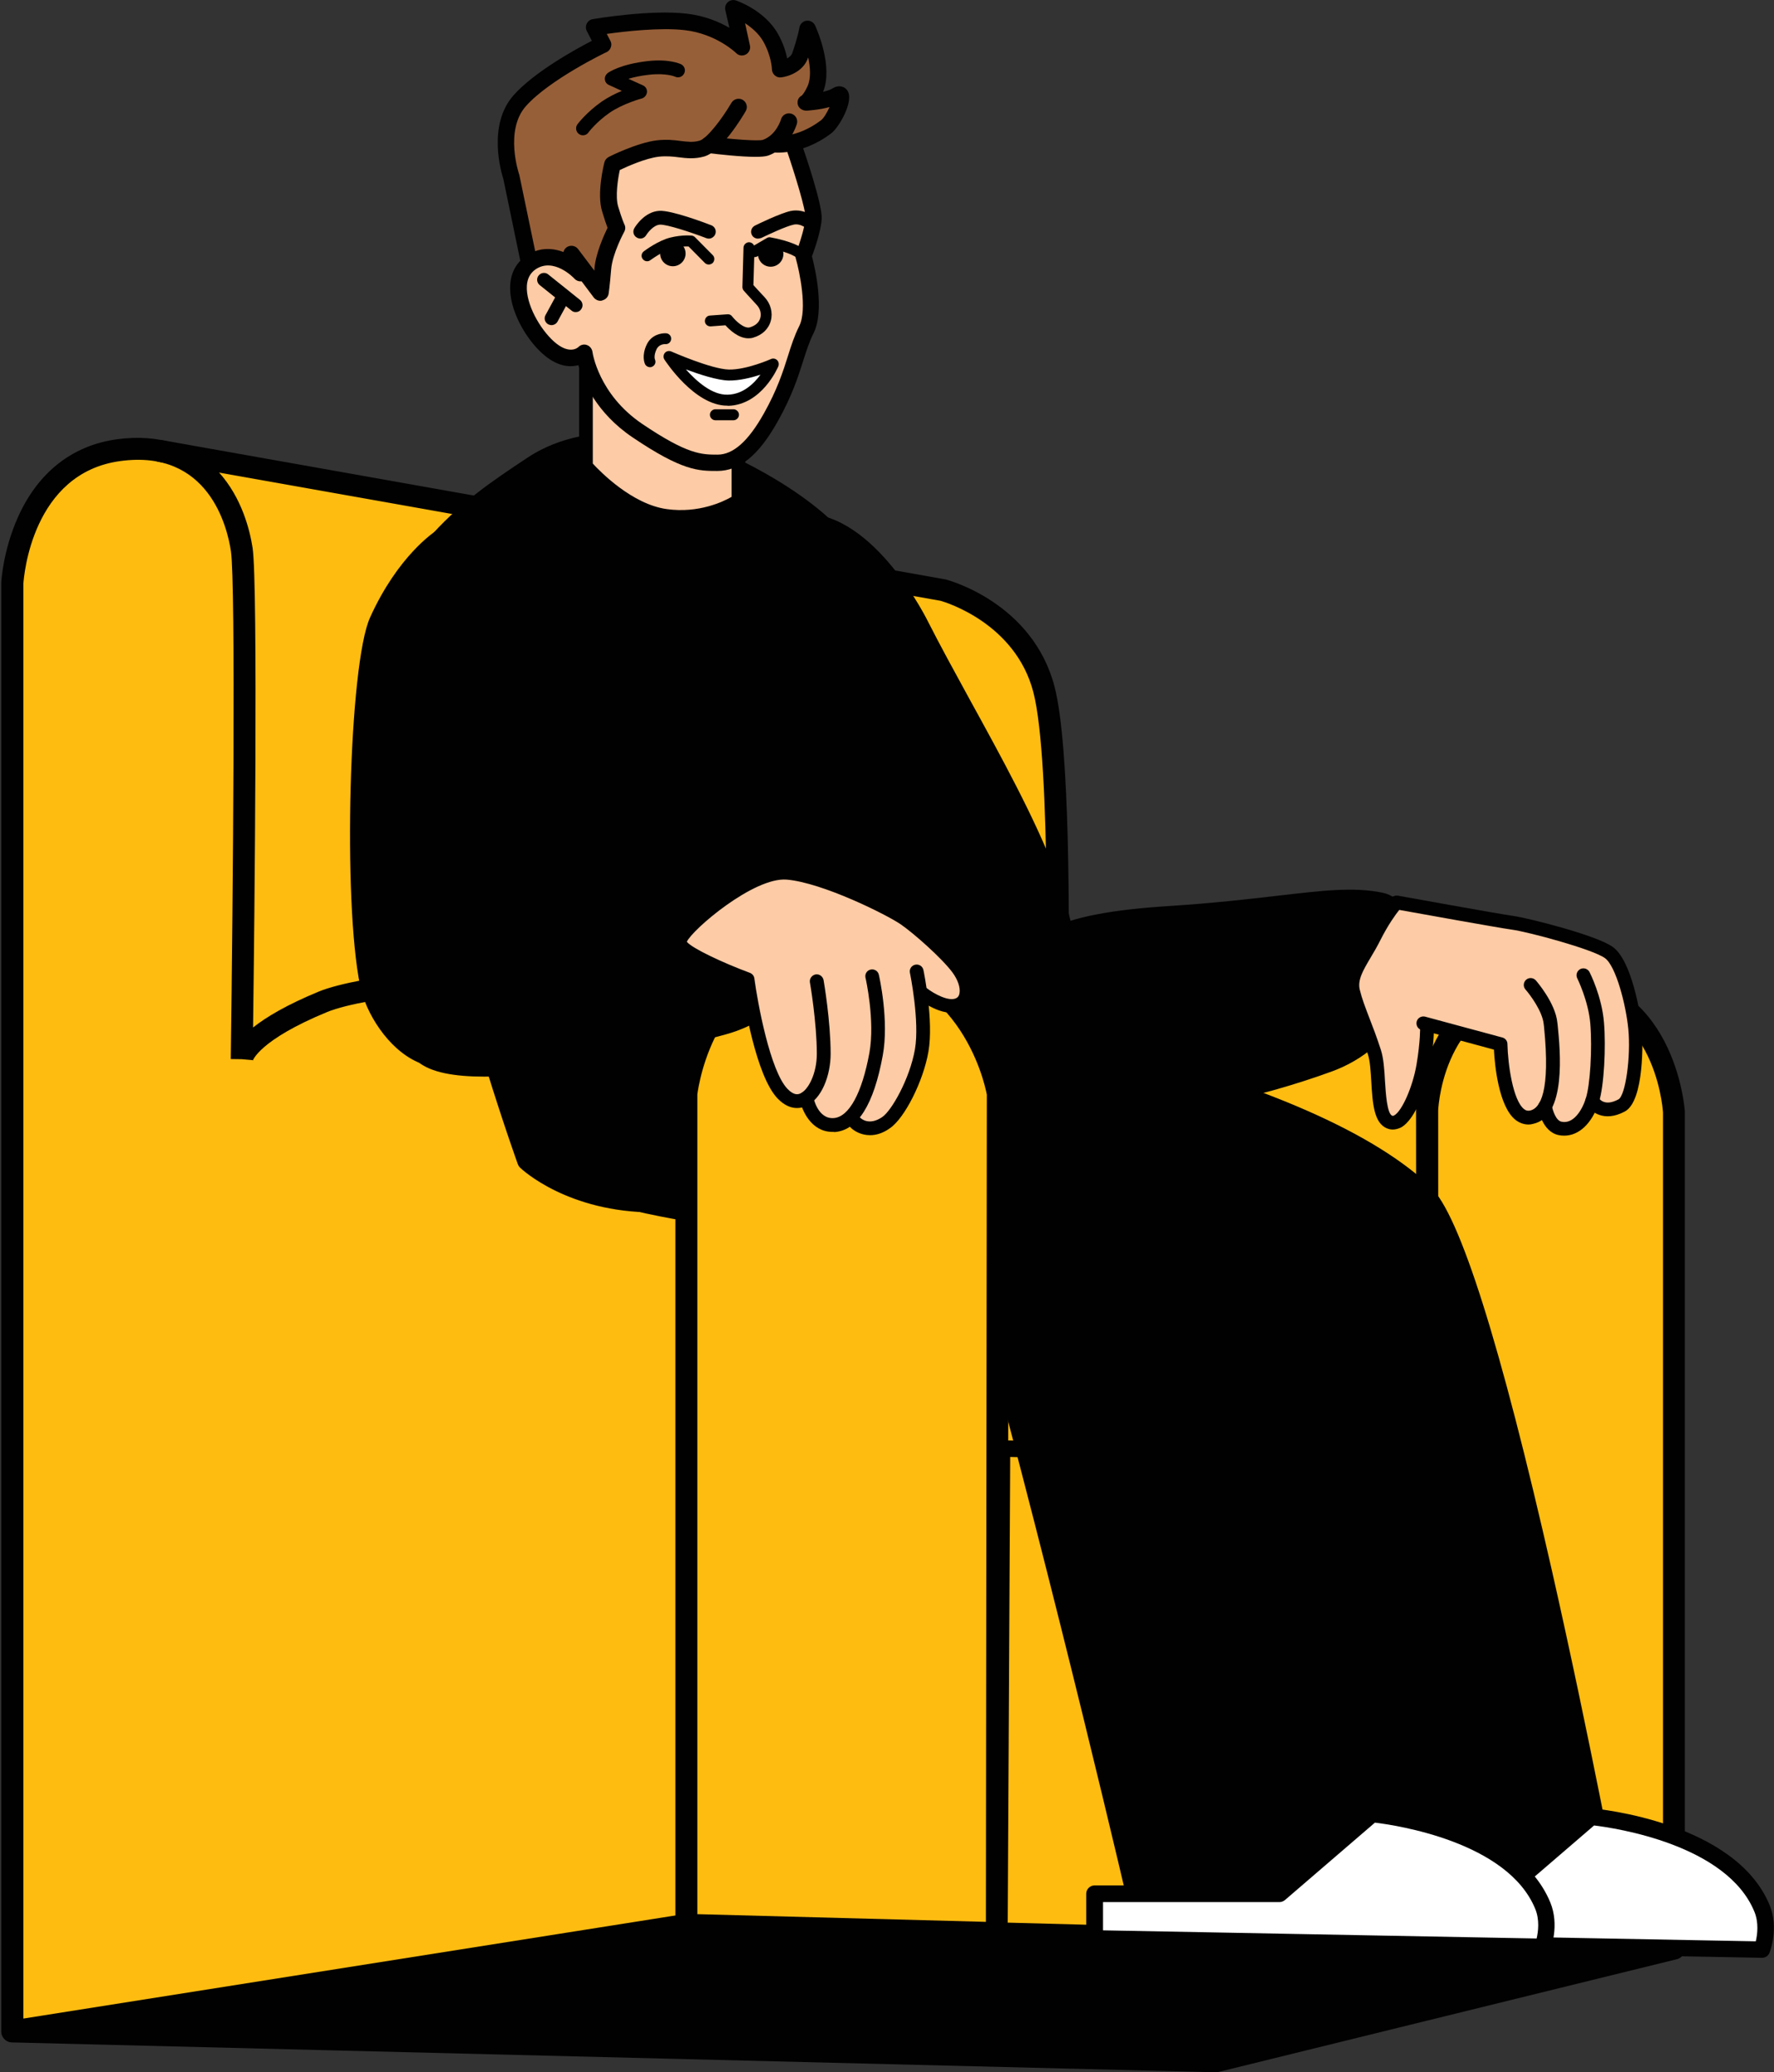 <?xml version="1.0" encoding="UTF-8"?> <svg xmlns="http://www.w3.org/2000/svg" width="113" height="132" viewBox="0 0 113 132" fill="none"><rect x="0" y="0" width="113" height="132" fill="#333333" stroke="none"/> <g clip-path="url(#clip0_27_269)"> <path d="M5.094 129.39L5.029 117.458L64.88 117.223V129.39H5.094Z" fill="#F29220"></path> <path d="M64.879 116.522L5.028 116.76L5.031 117.464L64.882 117.227L64.879 116.522Z" fill="#F29220"></path> <path d="M64.879 115.817L5.028 116.055L5.031 116.759L64.882 116.522L64.879 115.817Z" fill="#F29420"></path> <path d="M64.879 115.112L5.018 115.35L5.022 116.055L64.882 115.817L64.879 115.112Z" fill="#F3951F"></path> <path d="M64.879 114.408L5.018 114.645L5.022 115.35L64.882 115.112L64.879 114.408Z" fill="#F3971F"></path> <path d="M64.879 113.703L5.009 113.94L5.013 114.645L64.882 114.408L64.879 113.703Z" fill="#F4991F"></path> <path d="M64.879 112.998L5.009 113.236L5.013 113.94L64.882 113.703L64.879 112.998Z" fill="#F49A1F"></path> <path d="M64.879 112.293L5.009 112.531L5.013 113.236L64.882 112.998L64.879 112.293Z" fill="#F49B1E"></path> <path d="M64.879 111.589L5 111.826L5.004 112.531L64.882 112.293L64.879 111.589Z" fill="#F59D1E"></path> <path d="M5.001 111.82V111.585V111.115L64.88 110.88V111.585L5.001 111.82Z" fill="#F59E1D"></path> <path d="M5.001 110.41L64.88 110.176V110.88L5.001 111.115V110.41Z" fill="#F49F1E"></path> <path d="M5.001 109.706L64.88 109.471V110.176L5.001 110.411V109.706Z" fill="#F6A11D"></path> <path d="M5.001 109.001L64.88 108.766V109.471L5.001 109.706V109.001Z" fill="#F6A21D"></path> <path d="M5.001 108.296L64.88 108.061V108.766L5.001 109.001V108.296Z" fill="#F7A31C"></path> <path d="M5.001 107.592L64.88 107.357V108.061L5.001 108.296V107.592Z" fill="#F7A31C"></path> <path d="M5.001 106.887L64.88 106.652V107.357L5.001 107.592V106.887Z" fill="#F7A51C"></path> <path d="M5.001 106.182L64.88 105.947V106.652L5.001 106.887V106.182Z" fill="#F9A61A"></path> <path d="M5.001 105.477L64.88 105.242V105.947L5.001 106.182V105.477Z" fill="#F8A81B"></path> <path d="M5.001 104.773L64.88 104.538V105.242L5.001 105.477V104.773Z" fill="#F8A81B"></path> <path d="M5.001 104.068L64.88 103.833V104.538L5.001 104.772V104.068Z" fill="#F9A91A"></path> <path d="M5.001 103.363L64.88 103.128V103.833L5.001 104.068V103.363Z" fill="#F9AA1A"></path> <path d="M5.001 102.658L64.88 102.423V103.128L5.001 103.363V102.658Z" fill="#F8AB1A"></path> <path d="M5.001 101.954L64.88 101.719V102.423L5.001 102.658V101.954Z" fill="#FAAD19"></path> <path d="M5.001 101.249L64.88 101.014V101.719L5.001 101.954V101.249Z" fill="#FAAE18"></path> <path d="M5.001 100.544L64.88 100.309V101.014L5.001 101.249V100.544Z" fill="#FAAF18"></path> <path d="M5.001 99.839L64.88 99.605V100.309L5.001 100.544V99.839Z" fill="#F9B019"></path> <path d="M5.001 99.135L64.88 98.9V99.605L5.001 99.84V99.135Z" fill="#FBB117"></path> <path d="M5.001 98.43L64.88 98.195V98.9L5.001 99.135V98.43Z" fill="#FBB217"></path> <path d="M5.001 97.725L64.88 97.49V98.195L5.001 98.43V97.725Z" fill="#FBB317"></path> <path d="M5.001 97.02L64.88 96.785V97.49L5.001 97.725V97.02Z" fill="#FCB315"></path> <path d="M5.001 96.316L64.88 96.081V96.786L5.001 97.02V96.316Z" fill="#FCB415"></path> <path d="M5.001 95.611L64.88 95.376V96.081L5.001 96.316V95.611Z" fill="#FDB515"></path> <path d="M5.001 94.906L64.88 94.671V95.376L5.001 95.611V94.906Z" fill="#FDB614"></path> <path d="M5.001 94.201L64.88 93.967V94.671L5.001 94.906V94.201Z" fill="#FDB714"></path> <path d="M5.001 93.497L64.88 93.262V93.967L5.001 94.202V93.497Z" fill="#FDB814"></path> <path d="M5.001 92.792L64.88 92.557V93.262L5.001 93.497V92.792Z" fill="#FDB814"></path> <path d="M5.001 92.087L64.88 91.853V92.557L5.001 92.792V92.087Z" fill="#FDB813"></path> <path d="M5.001 91.383L64.88 91.148V91.852L5.001 92.087V91.383Z" fill="#FDBA12"></path> <path d="M5.001 90.678L64.88 90.443V91.148L5.001 91.382V90.678Z" fill="#FDBA12"></path> <path d="M5.001 89.973L64.88 89.738V90.443L5.001 90.678V89.973Z" fill="#FEBB12"></path> <path d="M5.001 89.268L64.88 89.033V89.738L5.001 89.973V89.268Z" fill="#FEBB12"></path> <path d="M5.001 88.564L64.88 88.329V89.033L5.001 89.268V88.564Z" fill="#FEBC11"></path> <path d="M5.001 87.859L64.88 87.624V88.329L5.001 88.563V87.859Z" fill="#FEBC11"></path> <path d="M64.88 87.624L5.002 87.859V47H64.88V87.624Z" fill="#FEBC11"></path> <path d="M106.63 124.11C106.63 124.11 107.88 69.94 105.6 67.01C103.32 64.08 94.74 62.07 86.13 62.51C77.52 62.95 70.39 62.73 68.86 63.96C67.33 65.19 67.33 65.19 67.33 65.19C67.33 65.19 69.23 44.98 64.94 40.82C60.65 36.66 58.23 37.27 58.23 37.27L10.23 28.74C10.23 28.74 5.3 28.27 2.93 31.34C0.56 34.41 0.77 36.4 0.77 36.4V121.97L0.79 129.41L77.4 131.31L106.63 124.11Z" fill="#FEBC11"></path> <path d="M63.54 122.61L90.93 123.87L90.66 92.83L63.66 92.35L63.54 122.61Z" fill="#FEBC11"></path> <path d="M0.78 129.39L77.4 131.3L106.63 124.11L43.72 122.61L0.78 129.39Z" fill="#010101"></path> <path d="M67.32 79.52C67.03 79.52 66.79 79.29 66.79 78.99V65.18C66.79 64.89 67.02 64.65 67.32 64.65C67.62 64.65 67.85 64.89 67.85 65.18V78.99C67.85 79.28 67.61 79.52 67.32 79.52Z" fill="#010101"></path> <path d="M89.07 93.35H89.06L63.54 92.79C63.25 92.78 63.02 92.54 63.03 92.25C63.04 91.96 63.27 91.74 63.55 91.74H63.56L88.55 92.29V81.71C88.55 80.81 87.82 80.07 86.91 80.07L63.54 79.51C63.25 79.5 63.02 79.26 63.03 78.97C63.04 78.68 63.28 78.45 63.57 78.46L86.93 79.02C88.4 79.02 89.6 80.22 89.6 81.7V92.82C89.6 92.96 89.54 93.1 89.44 93.2C89.34 93.3 89.2 93.35 89.07 93.35Z" fill="#010101"></path> <path d="M77.4 132C77.39 132 77.39 132 77.38 132L0.77 130.1C0.38 130.09 0.08 129.77 0.09 129.38C0.1 128.99 0.42 128.69 0.81 128.7L77.33 130.6L106.47 123.44C106.85 123.35 107.22 123.58 107.32 123.95C107.41 124.33 107.18 124.7 106.81 124.8L77.58 131.99C77.51 131.99 77.45 132 77.4 132Z" fill="#010101"></path> <path d="M67.32 65.88C67.25 65.88 67.19 65.87 67.12 65.85C66.82 65.76 66.61 65.48 66.62 65.16C66.62 64.99 66.99 48.56 65.82 44.08C64.68 39.72 60.27 38.37 59.91 38.27L10.1 29.42C9.72 29.35 9.47 28.99 9.53 28.61C9.6 28.23 9.96 27.98 10.34 28.04L60.18 36.9C60.2 36.9 60.22 36.91 60.24 36.91C60.47 36.97 65.78 38.42 67.17 43.73C68.18 47.58 68.11 59.17 68.05 63.54C68.24 63.44 68.44 63.35 68.67 63.29C74.93 61.57 97.81 61.95 98.78 61.96C99.17 61.97 99.47 62.29 99.47 62.67C99.46 63.05 99.15 63.36 98.77 63.36H98.76C98.52 63.36 75.11 62.97 69.05 64.64C68.5 64.79 68.06 65.35 67.93 65.56C67.79 65.76 67.56 65.88 67.32 65.88Z" fill="#010101"></path> <path d="M106.63 124.81H106.62L90.92 124.57C90.54 124.56 90.23 124.25 90.23 123.87L90.2 70.7C90.2 70.69 90.2 70.68 90.2 70.67C90.2 70.58 90.68 61.95 98.76 61.95C106.72 61.95 107.32 70.71 107.32 70.8C107.32 70.81 107.32 70.83 107.32 70.84V124.11C107.32 124.3 107.24 124.48 107.11 124.61C106.99 124.74 106.81 124.81 106.63 124.81ZM91.63 123.18L105.93 123.4V70.87C105.9 70.37 105.3 63.35 98.77 63.35C92.12 63.35 91.63 70.25 91.61 70.72L91.63 123.18Z" fill="#010101"></path> <path d="M50.4 33.33C50.4 33.33 47.95 37.71 48.76 41.98C49.34 45.02 53.73 58.4 57.2 62.87C58.65 64.73 64.53 66.74 67.21 63.37C70.41 59.35 62.41 47.3 58.63 39.81C57.61 37.79 54.26 32.49 50.4 33.33Z" fill="#010101"></path> <path d="M63.04 65.71C63.03 65.71 63.01 65.71 63 65.71C60.36 65.7 57.72 64.39 56.78 63.19C53.26 58.67 48.85 45.31 48.24 42.08C47.41 37.68 49.84 33.26 49.94 33.08C50.01 32.95 50.14 32.86 50.29 32.82C55.02 31.79 58.7 38.77 59.1 39.57C59.86 41.07 60.78 42.75 61.76 44.54C65.8 51.89 70.38 60.21 67.61 63.7C66.57 65.01 64.99 65.71 63.04 65.71ZM50.75 33.8C50.29 34.71 48.61 38.37 49.27 41.88C49.85 44.96 54.25 58.23 57.61 62.54C58.4 63.55 60.75 64.64 63 64.65C64.14 64.65 65.72 64.38 66.79 63.03C69.12 60.09 64.53 51.74 60.84 45.03C59.85 43.24 58.92 41.55 58.16 40.03C58.02 39.76 54.67 33.23 50.75 33.8Z" fill="#010101"></path> <path d="M63.54 63.74C64.98 59.88 67.32 58.69 74.53 58.23C81.65 57.78 85.08 56.78 87.91 57.36C90.74 57.94 90.77 65.44 84.68 67.72C77.67 70.34 68.99 71.55 66.44 70.18C62.83 68.23 62.85 65.6 63.54 63.74Z" fill="#010101"></path> <path d="M69.92 71.27C68.33 71.27 67.02 71.08 66.21 70.64C62.01 68.39 62.43 65.23 63.06 63.56C64.58 59.49 67.15 58.18 74.51 57.71C77.3 57.53 79.55 57.27 81.36 57.06C84.29 56.72 86.23 56.49 88.04 56.86C89.28 57.11 90.14 58.39 90.28 60.19C90.5 63.01 88.91 66.73 84.89 68.23C80.2 69.96 74.07 71.27 69.92 71.27ZM64.04 63.93C63.14 66.34 64.04 68.29 66.7 69.72C69.05 70.98 77.71 69.77 84.51 67.23C88.02 65.92 89.42 62.7 89.22 60.26C89.12 58.97 88.57 58.03 87.81 57.88C86.17 57.55 84.3 57.77 81.47 58.1C79.65 58.31 77.38 58.58 74.57 58.76C67.57 59.2 65.4 60.26 64.04 63.93Z" fill="#010101"></path> <path d="M33.88 29.6C38.54 26.5 45.38 29.08 45.38 29.08C45.38 29.08 52.08 31.78 54.49 35.8C56.76 39.57 56.72 46.9 57.18 54.2C57.78 63.65 58.9 70.14 58.9 70.14C58.9 70.14 48.45 76.23 42.94 76.65C36.75 77.13 33.48 73.99 33.48 73.99C33.48 73.99 30.25 65.18 27.45 53.05C25.86 46.17 23.86 39.08 27.56 34.8C29.51 32.54 31.54 31.16 33.88 29.6Z" fill="#010101"></path> <path d="M41.67 77.23C36.17 77.23 33.25 74.5 33.12 74.37C33.06 74.31 33.02 74.25 32.99 74.17C32.96 74.08 29.72 65.19 26.94 53.16C26.83 52.7 26.73 52.24 26.62 51.78C25.11 45.33 23.54 38.65 27.16 34.45C29.2 32.08 31.33 30.66 33.59 29.16L33.88 29.6L33.59 29.16C38.42 25.95 45.27 28.47 45.56 28.58C45.85 28.7 52.46 31.4 54.94 35.52C56.89 38.77 57.19 44.45 57.5 50.47C57.56 51.68 57.63 52.93 57.71 54.16C58.31 63.47 59.41 69.98 59.42 70.04C59.46 70.26 59.36 70.47 59.17 70.58C58.74 70.83 48.55 76.74 42.99 77.16C42.53 77.22 42.1 77.23 41.67 77.23ZM33.94 73.69C34.48 74.15 37.58 76.54 42.91 76.13C47.71 75.76 56.56 70.87 58.33 69.86C58.09 68.36 57.18 62.35 56.66 54.23C56.58 52.99 56.52 51.74 56.45 50.53C56.14 44.65 55.85 39.09 54.04 36.07C51.74 32.25 45.24 29.59 45.18 29.56C45.13 29.54 38.54 27.12 34.17 30.03C31.98 31.49 29.91 32.87 27.96 35.13C24.69 38.93 26.19 45.34 27.64 51.53C27.75 51.99 27.86 52.46 27.96 52.92C30.56 64.13 33.54 72.58 33.94 73.69Z" fill="#010101"></path> <path d="M37.32 23.52V29.7C37.32 29.7 39.7 32.5 42.42 32.87C45.13 33.24 47.04 31.91 47.04 31.91V25.96C47.04 25.95 43.18 20.05 37.32 23.52Z" fill="#FDCBA5"></path> <path d="M43.37 33.37C43.05 33.37 42.71 33.35 42.36 33.3C39.51 32.91 37.09 30.1 36.99 29.98C36.92 29.9 36.89 29.8 36.89 29.7V23.52C36.89 23.37 36.97 23.22 37.1 23.14C43.25 19.5 47.36 25.65 47.4 25.71C47.45 25.78 47.47 25.86 47.47 25.95V31.9C47.47 32.04 47.4 32.18 47.28 32.26C47.21 32.31 45.67 33.37 43.37 33.37ZM37.76 29.53C38.24 30.05 40.27 32.13 42.48 32.43C44.51 32.71 46.08 31.95 46.6 31.65V26.08C46.06 25.32 42.72 21.01 37.76 23.77V29.53V29.53Z" fill="#010101"></path> <path d="M75.59 83.02C80.72 101.74 85.43 120.67 85.44 120.73L102.73 121.39C102.73 121.39 95.02 79.98 90.77 76C90.77 76 83.43 71.57 78.81 74.51C74.18 77.46 75.59 83.02 75.59 83.02Z" fill="#010101"></path> <path d="M102.73 121.91C102.72 121.91 102.72 121.91 102.71 121.91L85.42 121.25C85.18 121.24 84.97 121.07 84.93 120.83C84.9 120.71 80.26 102.05 75.09 83.15V83.14C75.07 83.08 73.65 77.18 78.53 74.07C83.37 70.98 90.73 75.36 91.04 75.55C91.07 75.57 91.1 75.59 91.13 75.62C92.97 77.34 95.57 85.57 98.86 100.07C101.29 110.81 103.23 121.19 103.25 121.29C103.28 121.45 103.24 121.61 103.13 121.73C103.03 121.85 102.88 121.91 102.73 121.91ZM85.85 120.22L102.09 120.84C99.39 106.46 93.66 79.61 90.44 76.42C89.81 76.05 83.19 72.34 79.08 74.96C74.87 77.65 76.02 82.62 76.09 82.89C80.77 99.95 85.14 117.38 85.85 120.22Z" fill="#010101"></path> <path d="M90.65 75.89C82.39 68.16 58.76 64.72 58.76 64.72C58.76 64.72 51.38 66.02 53.05 76.44C53.15 77.09 74.51 79.51 75.47 82.91C75.47 82.91 81.15 85.14 85.13 83.53C89.11 81.92 90.65 75.89 90.65 75.89Z" fill="#010101"></path> <path d="M81.74 84.64C78.51 84.64 75.46 83.47 75.29 83.4C75.14 83.34 75.02 83.21 74.98 83.05C74.87 82.67 74.05 81.65 68.74 80.27C65.26 79.37 60.99 78.6 57.87 78.03C52.88 77.13 52.64 77.06 52.55 76.52C51.65 70.92 53.35 67.87 54.93 66.3C56.66 64.58 58.61 64.22 58.69 64.2C58.75 64.19 58.8 64.19 58.86 64.2C59.83 64.34 82.75 67.75 91.03 75.5C91.17 75.63 91.23 75.83 91.18 76.01C91.11 76.27 89.52 82.32 85.35 84.01C84.2 84.47 82.96 84.64 81.74 84.64ZM75.87 82.49C76.9 82.86 81.61 84.38 84.93 83.04C88.12 81.75 89.69 77.26 90.05 76.05C82.06 68.9 60.35 65.49 58.77 65.25C57.99 65.42 52.18 67.01 53.52 76.1C54.14 76.29 56.11 76.65 58.03 76.99C66.76 78.57 74.68 80.18 75.87 82.49Z" fill="#010101"></path> <path d="M62.73 83.02C67.86 101.74 72.65 122.38 72.56 122.06L90.08 122.19C90.08 122.19 82.16 79.98 77.9 76C77.9 76 70.56 71.57 65.94 74.51C61.33 77.46 62.73 83.02 62.73 83.02Z" fill="#010101"></path> <path d="M90.09 122.71L72.63 122.58C72.57 122.59 72.5 122.58 72.44 122.57C72.26 122.52 72.12 122.38 72.07 122.2C72.07 122.18 72.06 122.17 72.06 122.15C71.92 121.52 67.31 101.7 62.24 83.16V83.15C62.22 83.09 60.8 77.19 65.68 74.08C70.52 70.99 77.88 75.37 78.19 75.56C78.22 75.58 78.25 75.6 78.28 75.63C80.12 77.35 82.76 85.72 86.11 100.48C88.6 111.41 90.59 122 90.61 122.1C90.64 122.25 90.6 122.41 90.5 122.53C90.39 122.64 90.24 122.71 90.09 122.71ZM72.99 121.53L89.46 121.65C86.69 107 80.82 79.61 77.6 76.41C76.97 76.04 70.34 72.33 66.24 74.95C62.03 77.64 63.18 82.61 63.25 82.88C65.89 92.52 68.42 102.61 70.08 109.37C71.04 113.3 71.8 116.47 72.27 118.44C72.53 119.55 72.74 120.42 72.88 121.02C72.92 121.22 72.96 121.39 72.99 121.53Z" fill="#010101"></path> <path d="M77.8 75.89C69.54 68.16 48.76 66.06 48.76 66.06C48.76 66.06 38.53 66.01 40.2 76.44C40.3 77.09 61.66 79.51 62.62 82.91C62.62 82.91 68.3 85.14 72.28 83.53C76.26 81.92 77.8 75.89 77.8 75.89Z" fill="#010101"></path> <path d="M68.88 84.64C65.65 84.64 62.6 83.47 62.43 83.4C62.28 83.34 62.16 83.21 62.12 83.05C62.01 82.67 61.19 81.65 55.88 80.27C52.4 79.37 48.13 78.6 45.01 78.03C40.02 77.13 39.78 77.06 39.69 76.52C39.16 73.23 39.73 70.59 41.37 68.68C44.05 65.55 48.57 65.54 48.77 65.54C48.79 65.54 48.8 65.54 48.82 65.54C49.68 65.63 69.88 67.74 78.17 75.51C78.31 75.64 78.37 75.84 78.32 76.02C78.25 76.28 76.66 82.33 72.49 84.02C71.35 84.47 70.1 84.64 68.88 84.64ZM63.02 82.49C64.05 82.86 68.76 84.38 72.08 83.04C75.27 81.75 76.84 77.26 77.2 76.05C69.15 68.83 49.58 66.67 48.73 66.58C48.39 66.59 44.42 66.71 42.15 69.36C40.76 70.98 40.27 73.25 40.68 76.1C41.3 76.29 43.27 76.65 45.19 76.99C53.91 78.57 61.82 80.18 63.02 82.49Z" fill="#010101"></path> <path d="M86.13 62.51C85.78 62.44 87.92 57.37 89.68 57.48C91.35 57.59 101.8 60.23 102.57 60.74C103.34 61.25 103.97 63.93 104.19 66.24C104.42 68.55 104.02 70.17 103.3 70.41C102.58 70.65 101.69 70.41 101.69 70.41C101.69 70.41 100.84 71.77 100.1 71.95C99.36 72.13 98.42 70.9 98.42 70.9C98.42 70.9 97.5 71.51 96.69 70.88C96.38 70.63 95.49 66.54 95.49 66.54L91.05 65.29C91.05 65.29 90.19 71.52 88.72 71.52C87.74 71.52 87.54 66.97 87.54 66.97L86.13 62.51Z" fill="#FDCBA5"></path> <path d="M97.36 71.63C97.07 71.63 96.79 71.53 96.54 71.34C95.46 70.49 95.21 67.83 95.16 66.86L90.55 65.61C90.32 65.55 90.18 65.31 90.24 65.07C90.3 64.84 90.54 64.7 90.78 64.76L95.7 66.09C95.89 66.14 96.02 66.31 96.02 66.5C96.05 67.81 96.37 70.09 97.08 70.65C97.2 70.75 97.32 70.77 97.47 70.74C98.1 70.6 98.77 69.57 98.35 65.39L98.33 65.23C98.25 64.42 97.47 63.37 97.17 63.03C97.01 62.85 97.03 62.57 97.21 62.41C97.39 62.25 97.67 62.27 97.83 62.45C97.88 62.51 99.08 63.89 99.2 65.14L99.22 65.3C99.38 66.9 99.8 71.13 97.65 71.59C97.55 71.62 97.45 71.63 97.36 71.63Z" fill="#010101"></path> <path d="M99.64 72.34C99.51 72.34 99.39 72.33 99.26 72.3C98.24 72.07 98 70.71 97.98 70.56C97.94 70.32 98.11 70.1 98.35 70.06C98.59 70.02 98.81 70.19 98.85 70.43C98.9 70.73 99.11 71.38 99.46 71.45C100.2 71.62 100.76 70.76 101.01 69.98C101.29 69.12 101.43 66.81 101.3 65.22C101.18 63.74 100.47 62.33 100.47 62.32C100.36 62.1 100.45 61.84 100.66 61.73C100.88 61.62 101.14 61.71 101.25 61.92C101.28 61.98 102.04 63.48 102.17 65.14C102.3 66.68 102.18 69.19 101.84 70.24C101.41 71.56 100.58 72.34 99.64 72.34Z" fill="#010101"></path> <path d="M88.72 71.95C88.6 71.95 88.48 71.93 88.36 71.88C87.51 71.55 87.43 70.27 87.35 68.91C87.31 68.25 87.27 67.57 87.13 67.15C86.86 66.33 86.62 65.7 86.4 65.14C86.13 64.43 85.91 63.87 85.76 63.23C85.53 62.26 86 61.46 86.55 60.54C86.75 60.2 86.96 59.86 87.15 59.47C87.88 58.02 88.6 57.22 88.63 57.19C88.73 57.08 88.88 57.03 89.03 57.05C89.09 57.06 95.48 58.22 96.43 58.35C97.29 58.47 101.68 59.56 102.73 60.32C103.94 61.18 104.5 64.6 104.58 65.47C104.65 66.21 104.75 70.13 103.5 70.8C102.16 71.52 101.31 70.81 101.04 70.34C100.92 70.13 101 69.86 101.21 69.74C101.42 69.62 101.69 69.7 101.81 69.91C101.87 70.01 102.22 70.5 103.09 70.03C103.54 69.79 103.89 67.32 103.72 65.55C103.57 64 102.93 61.53 102.23 61.03C101.42 60.45 97.34 59.36 96.32 59.22C95.45 59.1 90.35 58.18 89.13 57.96C88.89 58.26 88.42 58.91 87.94 59.86C87.73 60.28 87.51 60.66 87.31 60.99C86.82 61.82 86.47 62.41 86.61 63.03C86.75 63.61 86.96 64.15 87.22 64.83C87.44 65.4 87.69 66.04 87.96 66.88C88.13 67.41 88.18 68.11 88.22 68.86C88.27 69.64 88.35 70.94 88.68 71.07C88.7 71.08 88.73 71.09 88.81 71.05C89.31 70.77 89.99 69.22 90.23 67.81C90.48 66.34 90.46 65.41 90.46 65.4C90.45 65.16 90.64 64.96 90.89 64.95H90.9C91.14 64.95 91.33 65.14 91.34 65.38C91.34 65.42 91.36 66.4 91.1 67.96C90.89 69.16 90.21 71.28 89.24 71.82C89.07 71.9 88.89 71.95 88.72 71.95Z" fill="#010101"></path> <path d="M37.13 22.53C37.13 22.53 35.49 23.32 34.08 21.2C32.28 18.48 33.65 16.5 33.65 16.5C33.65 16.5 31.83 8.91 32.39 7.76C32.95 6.6 33.83 5.71 35.45 4.56C37.07 3.41 38.4 2.84 38.4 2.84L37.83 1.75C37.83 1.75 42.32 1.1 43.66 1.4C45 1.7 47.02 2.82 47.02 2.82L46.7 0.53C46.7 0.53 48.49 1.15 49.02 2.07C49.55 3 49.93 4.51 49.93 4.51L51.58 2.18C51.58 2.18 52.21 3.28 52.1 4.49C52 5.69 51.47 6.6 51.47 6.6L53.58 6.24C53.58 6.24 53.28 7.31 53.01 7.63C52.59 8.13 50.72 9.17 50.72 9.17L51.77 13.41L51.24 16.16L51.77 19.65L50.26 24.32C50.26 24.32 48.77 27.7 47.71 28.74C46.95 29.47 45.36 30.33 42.87 28.8C40.36 27.26 37.67 25.89 37.13 22.53Z" fill="#FDCBA5"></path> <path d="M42.84 23.03C42.84 23.03 44.61 23.81 46.14 23.86C47.67 23.91 49.25 23.18 49.25 23.18C49.25 23.18 48.23 25.95 46.27 25.49C44.31 25.02 42.84 23.03 42.84 23.03Z" fill="white"></path> <path d="M33.57 16.15C33.57 16.15 31.58 8.78 32.22 7.75C32.86 6.72 38.4 2.83 38.4 2.83V1.67C38.4 1.67 42.41 1 43.92 1.43C45.43 1.86 47.03 2.81 47.03 2.81V0.53C47.03 0.53 48.57 1.08 49.09 2.4C49.61 3.73 49.7 4.41 49.7 4.41L51.76 3.09L52.07 6.24C52.07 6.24 53.66 5.92 53.57 6.24C53.47 6.56 52.62 8.07 52.62 8.07L50.71 9.16L45.56 9.27L43.67 9.55C43.67 9.55 42.46 8.73 40.78 9.74C39.1 10.75 38.87 11.04 38.87 11.04L39.17 14.75L38.29 18.15L36.39 16.48L33.57 16.15Z" fill="#975F38"></path> <path d="M45.69 30C44.49 30 43.46 30 40.28 27.85C37.99 26.3 37.14 24.31 36.84 23.26C36.26 23.42 35.46 23.33 34.57 22.54C33.49 21.58 32.4 19.72 32.5 18.14C32.55 17.35 32.9 16.72 33.51 16.3C35.04 15.25 36.69 16.32 37.36 17.04C37.56 17.25 37.55 17.58 37.33 17.78C37.12 17.98 36.79 17.97 36.59 17.75C36.54 17.69 35.27 16.37 34.11 17.16C33.77 17.4 33.59 17.74 33.56 18.2C33.49 19.38 34.4 20.96 35.28 21.75C36.22 22.59 36.76 22.19 36.85 22.1C36.99 21.96 37.2 21.91 37.39 21.98C37.58 22.05 37.71 22.22 37.74 22.42C37.74 22.44 38.11 25.1 40.89 26.99C43.8 28.96 44.69 28.96 45.71 28.96C46.7 28.96 47.66 28.11 48.65 26.35C49.5 24.84 49.87 23.69 50.19 22.68C50.4 22.01 50.6 21.39 50.91 20.77C51.44 19.72 50.93 17.3 50.69 16.46C50.66 16.35 50.66 16.24 50.7 16.13C50.86 15.72 51.27 14.51 51.31 13.89C51.34 13.39 50.63 11.08 50.12 9.59C50.03 9.32 50.17 9.02 50.44 8.92C50.7 8.82 51 8.97 51.09 9.24C51.31 9.87 52.39 13.05 52.34 13.94C52.3 14.69 51.89 15.88 51.72 16.33C51.92 17.08 52.54 19.78 51.82 21.23C51.55 21.77 51.37 22.33 51.16 22.99C50.84 24 50.44 25.25 49.53 26.86C48.33 29 47.11 30 45.69 30Z" fill="#010101"></path> <path d="M33.65 17.02C33.41 17.02 33.19 16.85 33.14 16.6L32.06 11.39C31.94 11.02 31.02 7.97 32.72 6.06C34.03 4.59 36.62 3.16 37.7 2.6L37.38 1.98C37.3 1.83 37.3 1.65 37.38 1.5C37.45 1.35 37.6 1.24 37.76 1.22C37.91 1.19 41.45 0.6 43.74 0.87C44.88 1 45.8 1.39 46.46 1.77L46.2 0.64C46.16 0.46 46.22 0.26 46.36 0.14C46.5 0.01 46.7 -0.03 46.88 0.03C46.95 0.05 48.71 0.66 49.55 2.15C49.89 2.75 50.06 3.31 50.14 3.72C50.28 3.64 50.42 3.53 50.47 3.37C50.83 2.33 50.92 1.77 50.92 1.76C50.96 1.53 51.14 1.35 51.37 1.32C51.6 1.29 51.82 1.41 51.92 1.62C52.04 1.89 53.08 4.23 52.43 5.85C52.67 5.79 52.9 5.72 53.05 5.62C53.46 5.38 53.81 5.52 53.98 5.77C54.42 6.42 53.45 8.12 52.94 8.5C51 9.96 49.24 9.71 49.16 9.7C48.87 9.65 48.68 9.39 48.72 9.1C48.76 8.81 49.03 8.62 49.32 8.66C49.37 8.67 50.73 8.85 52.3 7.66C52.47 7.53 52.69 7.16 52.84 6.82C52.19 7 51.49 7.04 51.39 7.05C51.14 7.06 50.88 6.91 50.82 6.67C50.76 6.43 50.85 6.2 51.07 6.09C51.11 6.05 51.26 5.89 51.44 5.49C51.66 5 51.62 4.31 51.48 3.66C51.47 3.68 51.47 3.69 51.46 3.71C51.17 4.54 50.26 4.87 49.76 4.93C49.61 4.95 49.46 4.9 49.35 4.8C49.24 4.7 49.17 4.56 49.17 4.41C49.17 4.4 49.15 3.6 48.63 2.66C48.34 2.14 47.87 1.75 47.46 1.48L47.77 2.9C47.82 3.13 47.71 3.36 47.51 3.47C47.31 3.58 47.05 3.55 46.89 3.38C46.88 3.37 45.63 2.15 43.61 1.92C42.06 1.74 39.79 2 38.65 2.16L38.88 2.6C38.95 2.73 38.96 2.87 38.91 3.01C38.87 3.14 38.77 3.26 38.64 3.32C38.6 3.33 35 5.07 33.5 6.76C32.13 8.3 33.05 11.05 33.06 11.08C33.07 11.1 33.07 11.12 33.08 11.14L34.17 16.38C34.23 16.66 34.05 16.94 33.76 17C33.73 17.02 33.69 17.02 33.65 17.02Z" fill="#010101"></path> <path d="M48.11 9.99C47.17 9.99 45.78 9.83 45.09 9.75C44.8 9.71 44.6 9.45 44.63 9.16C44.67 8.87 44.93 8.67 45.22 8.7C46.6 8.87 48.28 9 48.59 8.91C49.45 8.61 49.75 7.61 49.75 7.6C49.83 7.32 50.12 7.16 50.4 7.24C50.68 7.32 50.84 7.61 50.76 7.89C50.74 7.95 50.32 9.42 48.93 9.91C48.76 9.97 48.47 9.99 48.11 9.99Z" fill="#010101"></path> <path d="M38.24 19.16C38.08 19.16 37.92 19.08 37.82 18.95L35.98 16.5C35.81 16.27 35.85 15.94 36.08 15.76C36.31 15.59 36.64 15.63 36.82 15.86L37.86 17.24C37.86 17.19 37.87 17.13 37.87 17.07C37.95 16.13 38.47 14.99 38.7 14.51C38.62 14.31 38.51 13.98 38.35 13.45C38.01 12.33 38.45 10.54 38.5 10.34C38.54 10.19 38.64 10.07 38.77 10C38.84 9.96 40.56 9.1 41.83 8.94C42.45 8.87 42.93 8.92 43.36 8.98C43.8 9.03 44.15 9.08 44.56 8.96C45.02 8.83 45.97 7.61 46.59 6.55C46.74 6.3 47.06 6.22 47.31 6.36C47.56 6.51 47.65 6.83 47.5 7.08C47.25 7.51 45.95 9.66 44.85 9.97C44.24 10.14 43.73 10.08 43.24 10.02C42.86 9.97 42.46 9.93 41.97 9.98C41.12 10.08 39.96 10.6 39.48 10.83C39.35 11.42 39.19 12.52 39.37 13.14C39.64 14.03 39.76 14.26 39.76 14.27C39.85 14.43 39.85 14.61 39.76 14.77C39.75 14.78 39.01 16.16 38.93 17.15C38.84 18.26 38.77 18.68 38.77 18.7C38.74 18.91 38.58 19.08 38.38 19.13C38.33 19.16 38.28 19.16 38.24 19.16Z" fill="#010101"></path> <path d="M37.13 8.62C37.04 8.62 36.95 8.59 36.87 8.53C36.68 8.39 36.64 8.11 36.78 7.92C36.8 7.89 37.36 7.15 38.33 6.47C38.74 6.19 39.2 5.96 39.61 5.79L38.78 5.41C38.64 5.35 38.54 5.21 38.53 5.06C38.51 4.91 38.58 4.76 38.7 4.66C38.78 4.6 39.51 4.09 41.27 3.89C42.61 3.74 43.31 4.06 43.38 4.09C43.6 4.2 43.69 4.46 43.58 4.68C43.47 4.9 43.21 4.99 42.99 4.88C42.99 4.88 42.44 4.64 41.36 4.76C40.8 4.82 40.36 4.92 40.03 5.02L40.96 5.44C41.13 5.52 41.23 5.69 41.21 5.88C41.19 6.06 41.06 6.22 40.89 6.27C40.88 6.27 39.67 6.6 38.82 7.19C37.97 7.78 37.48 8.44 37.48 8.44C37.4 8.56 37.27 8.62 37.13 8.62Z" fill="#010101"></path> <path d="M45.15 15.2C45.1 15.2 45.04 15.19 44.99 15.17C44.03 14.8 42.48 14.29 42.04 14.31C41.63 14.33 41.26 14.82 41.16 14.98C41.04 15.19 40.77 15.26 40.56 15.13C40.35 15.01 40.28 14.74 40.41 14.53C40.47 14.42 41.06 13.48 42 13.43C42.78 13.39 44.9 14.19 45.31 14.35C45.54 14.44 45.65 14.69 45.56 14.92C45.49 15.09 45.32 15.2 45.15 15.2Z" fill="#010101"></path> <path d="M48.28 15.2C48.12 15.2 47.96 15.11 47.89 14.96C47.78 14.74 47.87 14.48 48.09 14.37C48.25 14.29 49.68 13.59 50.36 13.44C51.32 13.24 52.06 13.97 52.09 14.01C52.26 14.18 52.26 14.46 52.09 14.63C51.92 14.8 51.64 14.8 51.47 14.63C51.47 14.63 51.03 14.2 50.55 14.31C50.07 14.41 48.9 14.96 48.49 15.16C48.41 15.18 48.34 15.2 48.28 15.2Z" fill="#010101"></path> <path d="M47.67 21.55C47.03 21.55 46.46 21 46.21 20.72L45.27 20.79C45.08 20.8 44.91 20.66 44.9 20.47C44.89 20.28 45.03 20.11 45.22 20.1L46.34 20.02C46.46 20.01 46.57 20.06 46.64 20.16C46.85 20.43 47.4 20.96 47.77 20.85C48.13 20.74 48.35 20.54 48.43 20.25C48.51 19.97 48.42 19.65 48.2 19.42C47.69 18.87 47.38 18.52 47.38 18.52C47.32 18.45 47.29 18.37 47.29 18.28L47.36 15.77C47.37 15.58 47.53 15.43 47.72 15.43C47.91 15.44 48.07 15.6 48.06 15.79L47.99 18.16C48.12 18.3 48.37 18.58 48.71 18.94C49.09 19.35 49.24 19.92 49.1 20.43C48.96 20.95 48.56 21.34 47.97 21.51C47.88 21.54 47.78 21.55 47.67 21.55Z" fill="#010101"></path> <path d="M45.15 16.85C45.06 16.85 44.97 16.82 44.9 16.75L43.86 15.7C43.69 15.69 43.33 15.7 42.87 15.81C42.23 15.97 41.44 16.57 41.43 16.57C41.28 16.69 41.06 16.66 40.94 16.5C40.82 16.35 40.85 16.13 41.01 16.01C41.05 15.98 41.92 15.32 42.71 15.13C43.49 14.94 44.05 15.01 44.07 15.01C44.15 15.02 44.22 15.06 44.27 15.11L45.4 16.25C45.54 16.39 45.53 16.61 45.4 16.75C45.33 16.81 45.24 16.85 45.15 16.85Z" fill="#010101"></path> <path d="M50.97 16.5C50.89 16.5 50.82 16.48 50.75 16.42C50.38 16.13 49.52 15.91 49.09 15.83L48.24 16.33C48.07 16.43 47.86 16.37 47.76 16.2C47.66 16.03 47.72 15.82 47.89 15.72L48.85 15.16C48.92 15.12 49 15.1 49.08 15.12C49.23 15.15 50.56 15.38 51.18 15.87C51.33 15.99 51.36 16.21 51.24 16.36C51.18 16.46 51.07 16.5 50.97 16.5Z" fill="#010101"></path> <path d="M42.86 16.96C43.307 16.96 43.67 16.597 43.67 16.15C43.67 15.703 43.307 15.34 42.86 15.34C42.413 15.34 42.05 15.703 42.05 16.15C42.05 16.597 42.413 16.96 42.86 16.96Z" fill="#010101"></path> <path d="M49.09 16.99C49.537 16.99 49.9 16.627 49.9 16.18C49.9 15.732 49.537 15.37 49.09 15.37C48.643 15.37 48.28 15.732 48.28 16.18C48.28 16.627 48.643 16.99 49.09 16.99Z" fill="#010101"></path> <path d="M46.32 25.84C44.24 25.84 42.4 23.02 42.32 22.9C42.24 22.77 42.25 22.6 42.35 22.48C42.45 22.36 42.62 22.33 42.76 22.39C42.79 22.4 45.29 23.51 46.43 23.54C47.56 23.56 49.09 22.88 49.11 22.87C49.24 22.81 49.4 22.84 49.5 22.94C49.6 23.04 49.63 23.19 49.58 23.33C49.54 23.43 48.52 25.79 46.39 25.85C46.35 25.84 46.33 25.84 46.32 25.84ZM43.69 23.53C44.36 24.28 45.36 25.18 46.36 25.14C47.32 25.12 48.02 24.44 48.44 23.87C47.85 24.06 47.09 24.25 46.41 24.24C45.68 24.22 44.55 23.85 43.69 23.53Z" fill="#010101"></path> <path d="M46.72 26.77H45.57C45.38 26.77 45.22 26.61 45.22 26.42C45.22 26.23 45.38 26.07 45.57 26.07H46.72C46.91 26.07 47.07 26.23 47.07 26.42C47.07 26.61 46.91 26.77 46.72 26.77Z" fill="#010101"></path> <path d="M36.67 19.88C36.57 19.88 36.48 19.85 36.4 19.78L34.38 18.16C34.19 18.01 34.16 17.73 34.31 17.55C34.46 17.36 34.74 17.33 34.92 17.48L36.94 19.1C37.13 19.25 37.16 19.53 37.01 19.71C36.93 19.83 36.8 19.88 36.67 19.88Z" fill="#010101"></path> <path d="M35.13 20.71C35.06 20.71 34.99 20.69 34.92 20.66C34.71 20.54 34.63 20.28 34.75 20.07L35.44 18.8C35.56 18.59 35.82 18.51 36.03 18.63C36.24 18.75 36.32 19.01 36.2 19.22L35.51 20.49C35.43 20.63 35.28 20.71 35.13 20.71Z" fill="#010101"></path> <path d="M41.41 23.39C41.27 23.39 41.14 23.31 41.08 23.18C41.06 23.13 40.86 22.66 41.19 21.96C41.48 21.33 42.11 21.21 42.43 21.23C42.62 21.24 42.77 21.41 42.75 21.6C42.74 21.79 42.57 21.94 42.38 21.92C42.34 21.92 41.98 21.91 41.82 22.25C41.63 22.65 41.71 22.89 41.72 22.9C41.8 23.08 41.72 23.28 41.54 23.36C41.51 23.38 41.46 23.39 41.41 23.39Z" fill="#010101"></path> <path d="M43.72 122.61L43.88 68.77C43.88 68.77 44.81 60.15 53.14 60.67C61.47 61.19 63.55 68.94 63.55 68.94V122.61H43.72Z" fill="#FEBC11"></path> <path d="M90.93 124.57C90.92 124.57 90.92 124.57 90.91 124.57L63.47 123.84L43.7 123.31C43.32 123.3 43.02 122.99 43.02 122.61V69.67C43.02 69.64 43.02 69.62 43.02 69.59C43.03 69.49 43.3 67.21 44.61 64.88C46.38 61.73 49.21 60.03 52.77 59.98C57.85 59.9 60.7 62.52 62.2 64.73C63.81 67.1 64.22 69.46 64.24 69.56C64.25 69.6 64.25 69.64 64.25 69.68L64.22 91.96C64.3 92.08 64.35 92.22 64.35 92.37L64.19 122.47L90.94 123.18C91.33 123.19 91.63 123.51 91.62 123.9C91.62 124.27 91.31 124.57 90.93 124.57ZM44.42 121.93L62.8 122.42L62.86 69.73C62.71 68.94 61.06 61.37 53.01 61.37C52.94 61.37 52.87 61.37 52.8 61.37C45.62 61.48 44.51 69.03 44.42 69.71V121.93V121.93Z" fill="#010101"></path> <path d="M0.78 130.09C0.61 130.09 0.45 130.03 0.33 129.92C0.17 129.79 0.08 129.59 0.08 129.39V37.15C0.08 37.14 0.08 37.12 0.08 37.11C0.08 37.03 0.2 35.05 1.14 32.95C2.42 30.09 4.6 28.37 7.46 27.98C10.12 27.62 12.35 28.34 13.92 30.06C15.42 31.71 15.92 33.8 16.09 34.9C16.44 37.26 16.21 58.66 16.12 65.45C16.95 64.79 18.25 64.01 20.31 63.16C25.41 61.06 51.98 60.01 53.11 59.97C53.49 59.96 53.82 60.26 53.84 60.64C53.86 61.02 53.55 61.35 53.17 61.37C52.9 61.38 25.73 62.46 20.85 64.46C16.5 66.25 16.09 67.57 16.09 67.59C16.1 67.55 16.1 67.53 16.1 67.53L15.4 67.47L14.7 67.46C14.84 57.2 15.02 37.22 14.71 35.11C14.48 33.57 13.29 28.6 7.66 29.37C2.05 30.13 1.52 36.7 1.49 37.18V128.58L43.61 121.92C43.99 121.86 44.35 122.12 44.41 122.5C44.47 122.88 44.21 123.24 43.83 123.3L0.9 130.09C0.86 130.09 0.82 130.09 0.78 130.09Z" fill="#010101"></path> <path d="M95.46 120.8L101.37 115.72C101.37 115.72 110.16 116.5 112.24 121.56C112.76 122.83 112.24 124.19 112.24 124.19L83.69 123.65V120.8H95.46Z" fill="white"></path> <path d="M112.24 124.71C112.23 124.71 112.23 124.71 112.24 124.71L83.68 124.17C83.39 124.16 83.16 123.93 83.16 123.65V120.8C83.16 120.51 83.39 120.27 83.68 120.27H95.26L101.02 115.31C101.13 115.22 101.27 115.17 101.41 115.19C101.78 115.22 110.54 116.06 112.72 121.35C113.32 122.8 112.75 124.3 112.72 124.37C112.65 124.58 112.45 124.71 112.24 124.71ZM84.21 123.14L111.84 123.66C111.94 123.23 112.04 122.47 111.75 121.77C109.99 117.49 102.87 116.44 101.54 116.28L95.81 121.21C95.71 121.29 95.59 121.34 95.47 121.34H84.22V123.14H84.21Z" fill="#010101"></path> <path d="M81.49 120.63L87.4 115.55C87.4 115.55 96.19 116.33 98.27 121.39C98.79 122.66 98.27 124.02 98.27 124.02L69.72 123.48V120.63H81.49Z" fill="white"></path> <path d="M98.27 124.54C98.27 124.54 98.26 124.54 98.27 124.54L69.71 124C69.42 123.99 69.19 123.76 69.19 123.48V120.63C69.19 120.34 69.43 120.1 69.71 120.1H81.29L87.05 115.14C87.16 115.05 87.3 115 87.44 115.02C87.81 115.05 96.57 115.89 98.75 121.18C99.35 122.63 98.78 124.13 98.75 124.2C98.68 124.4 98.49 124.54 98.27 124.54ZM70.25 122.96L97.88 123.48C97.98 123.05 98.08 122.29 97.79 121.59C96.03 117.31 88.91 116.26 87.58 116.1L81.85 121.03C81.75 121.11 81.63 121.16 81.51 121.16H70.26V122.96H70.25Z" fill="#010101"></path> <path d="M28.05 34.26C28.05 34.26 25.78 35.73 24.05 39.56C22.8 42.33 22.32 57.18 23.46 62.69C23.93 64.99 26.65 68.92 30.07 66.94C35.2 63.97 34.32 50.77 34.08 42.38C34 40.12 32.47 34.96 28.05 34.26Z" fill="#010101"></path> <path d="M28.19 68C27.65 68 27.11 67.88 26.59 67.65C24.7 66.8 23.29 64.51 22.94 62.79C21.83 57.41 22.23 42.29 23.57 39.34C25.34 35.41 27.67 33.88 27.77 33.82C27.88 33.75 28.01 33.72 28.14 33.74C32.85 34.5 34.53 39.88 34.6 42.36C34.62 43.01 34.64 43.68 34.66 44.37C34.94 52.86 35.34 64.49 30.33 67.38C29.62 67.79 28.91 68 28.19 68ZM28.18 34.81C27.65 35.22 25.91 36.72 24.53 39.77C23.38 42.32 22.84 57.07 23.97 62.58C24.23 63.83 25.35 65.94 27.02 66.69C27.92 67.1 28.86 67.03 29.8 66.48C34.26 63.9 33.89 52.64 33.61 44.41C33.59 43.71 33.56 43.04 33.55 42.39C33.48 40.23 32.08 35.59 28.18 34.81Z" fill="#010101"></path> <path d="M25.12 59.04C26.96 55.09 29.75 53.95 36.89 53.88C44.03 53.81 47.19 54.46 49.92 55.51C52.06 56.33 52.38 63.65 46.09 65.39C38.84 67.39 29.24 69.14 26.96 67.23C24.68 65.33 24.24 60.94 25.12 59.04Z" fill="#010101"></path> <path d="M30.84 68.58C28.97 68.58 27.45 68.32 26.63 67.64C24.13 65.56 23.71 60.86 24.65 58.82C26.56 54.71 29.42 53.43 36.89 53.35C44.09 53.27 47.29 53.93 50.11 55.02C51.24 55.45 51.93 57.08 51.83 59.06C51.7 61.65 50.17 64.81 46.23 65.89C44.21 66.45 36.16 68.58 30.84 68.58ZM25.12 59.04L25.6 59.26C24.79 61.01 25.22 65.1 27.3 66.83C29 68.25 36.67 67.45 45.95 64.88C49.35 63.94 50.67 61.23 50.78 59.01C50.86 57.41 50.31 56.22 49.73 56C47.02 54.96 43.93 54.33 36.9 54.4C29.85 54.47 27.32 55.56 25.6 59.26L25.12 59.04Z" fill="#010101"></path> <path d="M43.3 60.05C43.3 60.05 46.95 55.42 50.12 55.43C52.39 55.44 55.66 57.14 57.42 58.29C58.51 59 60.6 61.3 61.16 61.89C61.72 62.48 61.74 63.55 61.38 63.83C60.77 64.3 58.79 63.58 58.79 63.58C58.79 63.58 58.95 66.86 58.31 68.32C57.58 70 57.05 72.31 55.43 71.91C54.13 71.58 54.01 71.31 54.01 71.31C54.01 71.31 53.11 71.97 52.47 71.68C51.83 71.39 51.36 70.16 51.36 70.16C51.36 70.16 50.2 70.27 49.74 69.68C49.28 69.1 47.63 62.52 47.63 62.52C47.63 62.52 43.47 60.62 43.3 60.05Z" fill="#FDCBA5"></path> <path d="M55.42 72.31C54.84 72.31 54.4 72.04 54.18 71.82C54.01 71.65 54.02 71.37 54.19 71.2C54.36 71.03 54.64 71.04 54.81 71.21C54.86 71.26 55.36 71.72 56.19 71.16C56.79 70.76 57.95 68.72 58.28 66.84C58.59 65.05 57.97 62 57.96 61.97C57.91 61.73 58.06 61.5 58.3 61.45C58.54 61.4 58.77 61.55 58.82 61.79C58.85 61.92 59.48 65.03 59.14 66.98C58.82 68.86 57.62 71.24 56.68 71.87C56.22 72.2 55.79 72.31 55.42 72.31Z" fill="#010101"></path> <path d="M53.02 72.1C51.69 72.1 51.08 70.76 50.94 70.02C50.9 69.78 51.05 69.55 51.29 69.51C51.53 69.47 51.76 69.62 51.8 69.86C51.81 69.92 52.09 71.3 53.11 71.22C54.08 71.15 54.91 69.63 55.38 67.06C55.75 65.02 55.14 62.3 55.13 62.28C55.08 62.04 55.22 61.81 55.46 61.76C55.69 61.71 55.93 61.85 55.98 62.09C56.01 62.21 56.64 65.01 56.23 67.23C55.66 70.36 54.63 72 53.17 72.11C53.12 72.1 53.07 72.1 53.02 72.1Z" fill="#010101"></path> <path d="M50.77 70.58C50.42 70.58 49.99 70.45 49.53 69.97C48.16 68.54 47.4 63.87 47.22 62.7C46.84 62.56 46.09 62.26 45.31 61.9C43.24 60.96 42.91 60.48 42.86 60.1C42.83 59.87 42.89 59.5 43.67 58.68C45.12 57.16 48.2 54.98 50.18 55.15C52.81 55.37 57.09 57.61 57.88 58.16C58.76 58.77 60.6 60.39 61.36 61.4C61.86 62.07 62.09 62.8 61.98 63.41C61.91 63.79 61.71 64.1 61.42 64.29C60.3 65.01 58.68 63.77 58.5 63.63C58.31 63.48 58.28 63.21 58.43 63.02C58.58 62.83 58.86 62.8 59.04 62.95C59.46 63.28 60.48 63.86 60.95 63.56C61.04 63.5 61.1 63.4 61.12 63.26C61.18 62.9 61.01 62.4 60.66 61.93C59.97 61.01 58.2 59.45 57.39 58.89C56.5 58.27 52.38 56.22 50.11 56.03C48.01 55.86 44.09 59.22 43.75 59.99C44.07 60.4 46.04 61.33 47.77 61.97C47.92 62.03 48.03 62.16 48.05 62.32C48.26 63.88 49.05 68.2 50.16 69.36C50.59 69.81 50.86 69.7 50.96 69.66C51.48 69.45 52.03 68.39 52.03 67.13C52.03 65.14 51.6 62.61 51.59 62.58C51.55 62.34 51.71 62.12 51.95 62.07C52.19 62.03 52.41 62.19 52.46 62.43C52.48 62.54 52.91 65.06 52.91 67.13C52.91 68.47 52.35 70.05 51.29 70.47C51.16 70.53 50.98 70.58 50.77 70.58Z" fill="#010101"></path> </g> <defs> <clipPath id="clip0_27_269"> <rect width="112.99" height="132" fill="white"></rect> </clipPath> </defs> </svg> 
